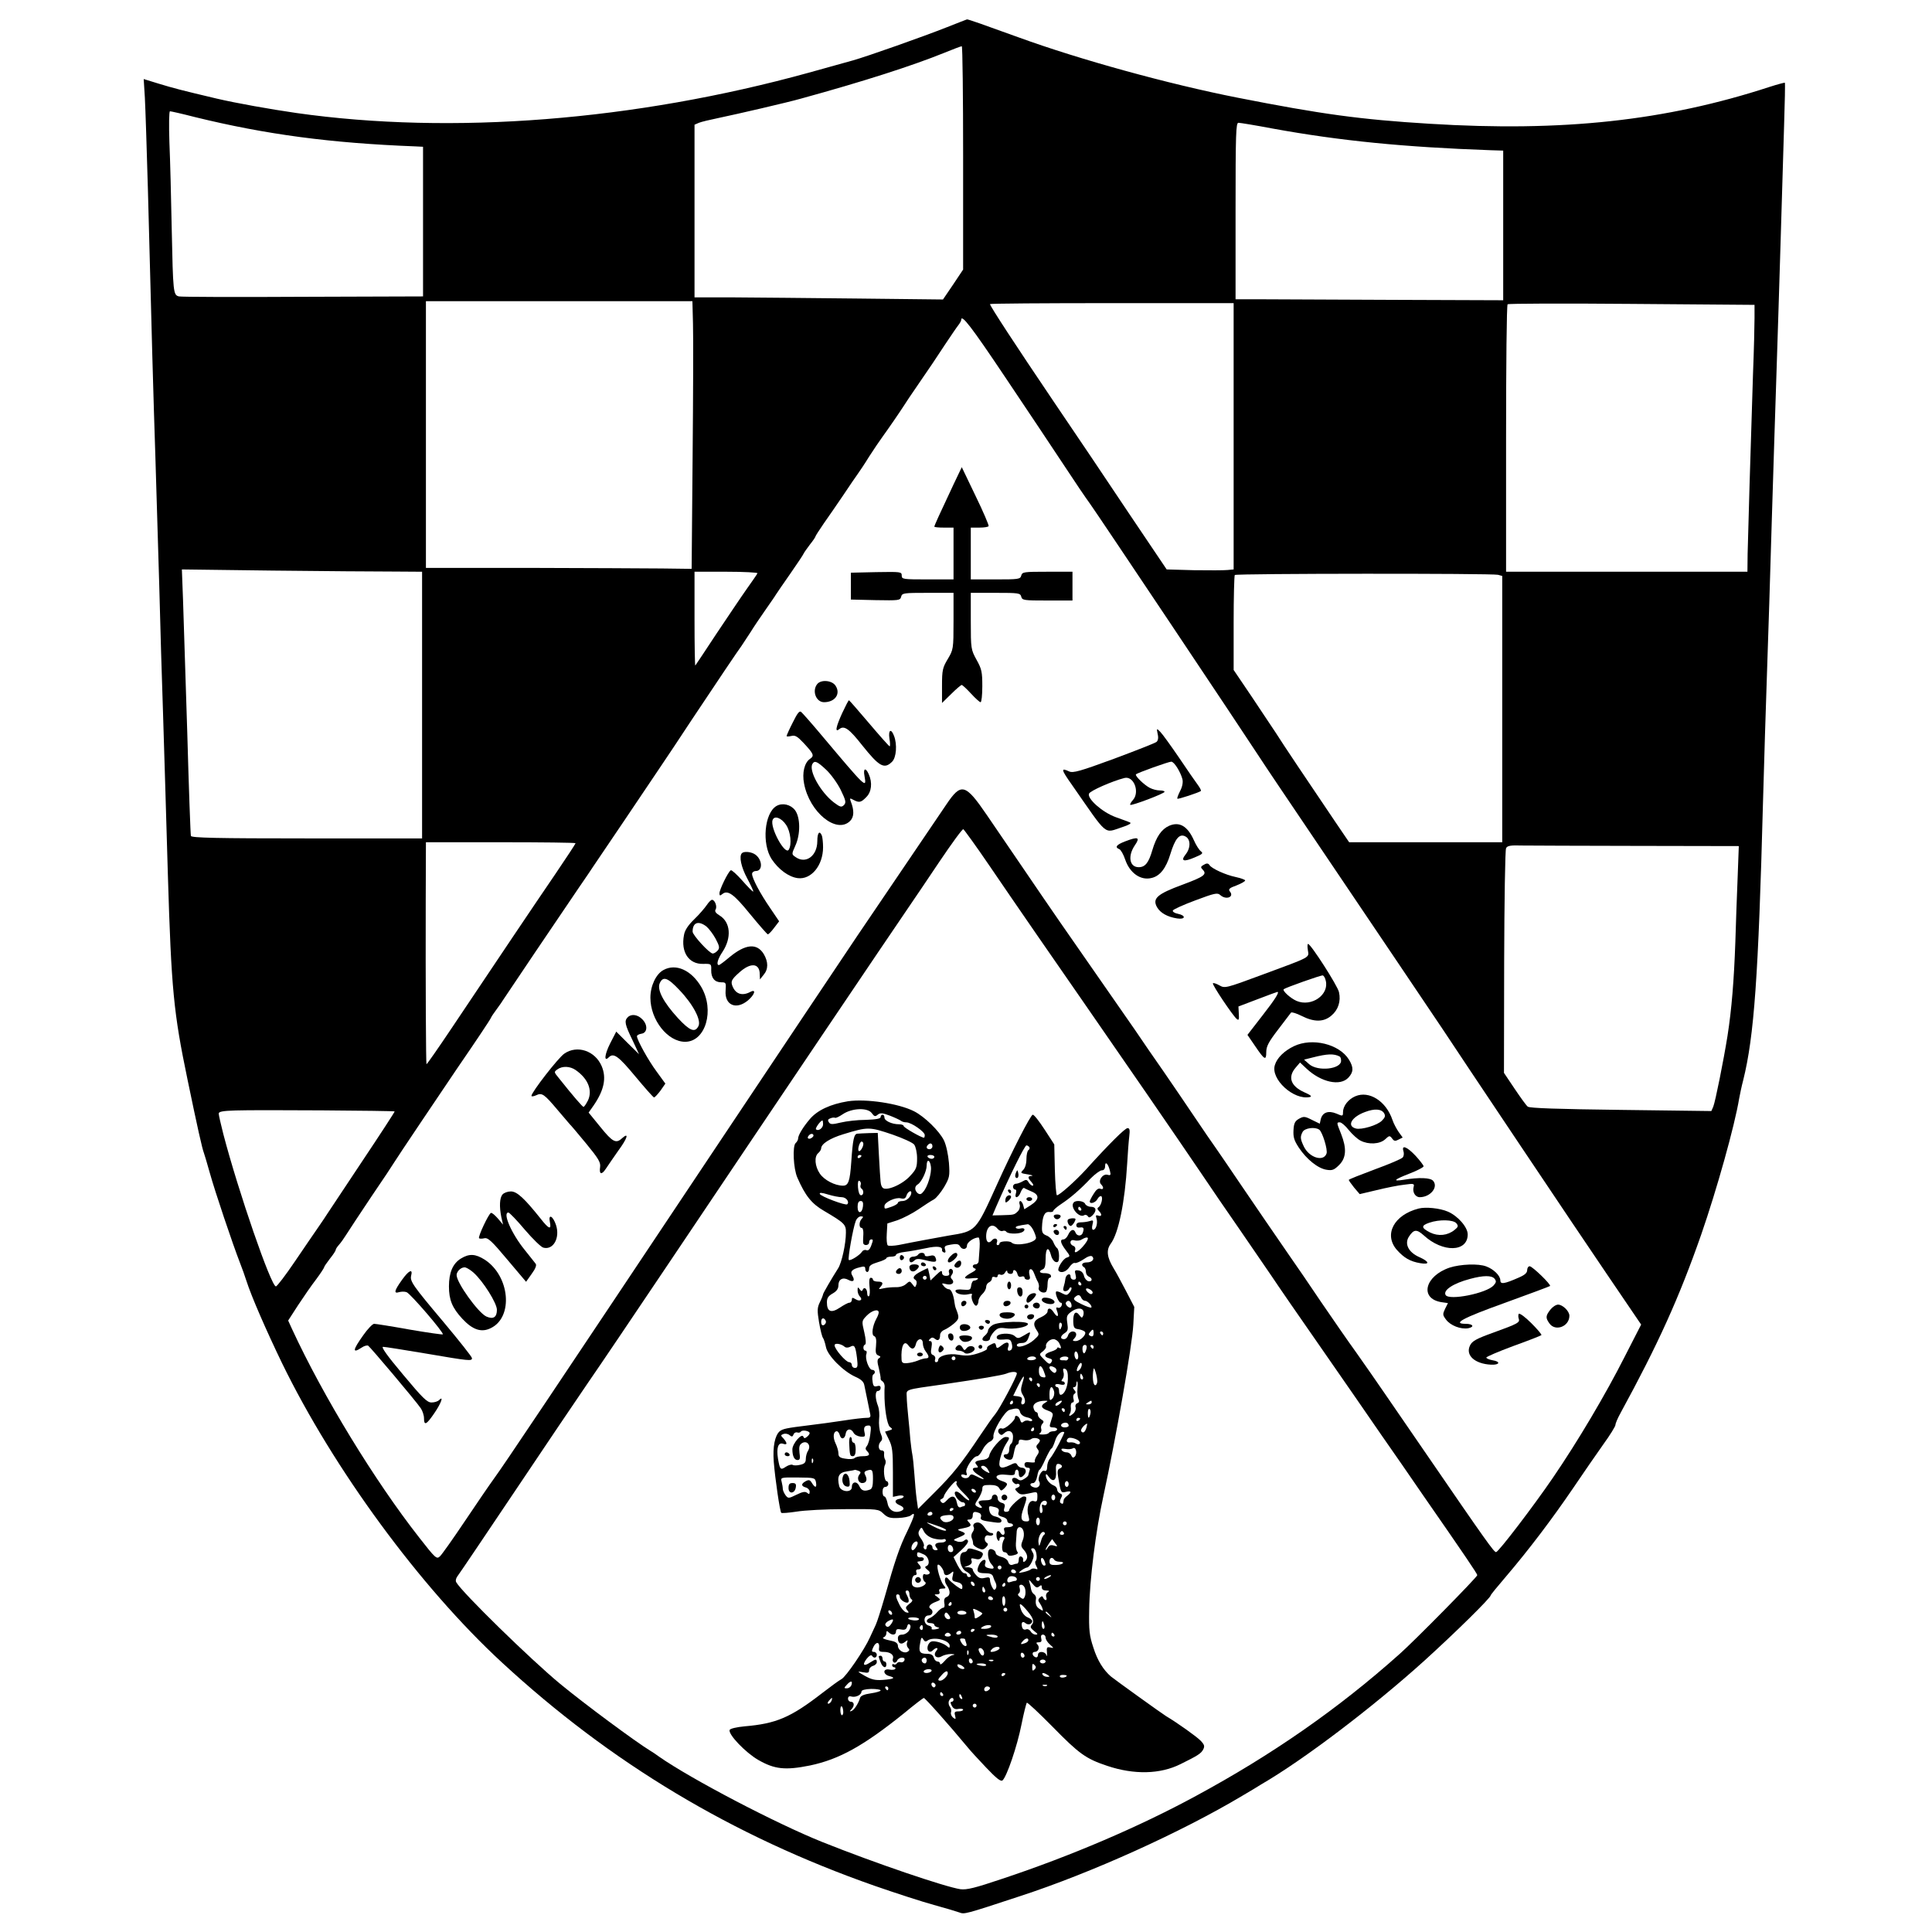 <?xml version="1.0" standalone="no"?>
<!DOCTYPE svg PUBLIC "-//W3C//DTD SVG 20010904//EN"
 "http://www.w3.org/TR/2001/REC-SVG-20010904/DTD/svg10.dtd">
<svg version="1.0" xmlns="http://www.w3.org/2000/svg"
 width="1007pt" height="1007pt" viewBox="0 0 1007 1007"
 preserveAspectRatio="xMidYMid meet">
<g transform="translate(0,1007) scale(0.1,-0.1)"
fill="#000000" stroke="none">
<path d="M4935 9928 c-118 -47 -418 -153 -490 -173 -27 -8 -131 -36 -230 -64
-906 -250 -1860 -325 -2670 -210 -138 20 -312 51 -415 75 -190 45 -224 54
-303 78 l-78 24 6 -96 c3 -54 10 -270 16 -482 19 -739 29 -1097 39 -1395 5
-165 14 -464 20 -665 5 -201 14 -504 20 -675 5 -170 17 -546 25 -835 18 -598
30 -719 102 -1065 52 -251 77 -363 86 -385 3 -8 17 -55 31 -105 26 -94 119
-370 156 -465 12 -30 27 -73 34 -95 27 -84 103 -258 186 -430 269 -552 719
-1166 1146 -1560 566 -523 1200 -904 1942 -1164 112 -39 251 -84 310 -100 59
-16 118 -34 132 -39 27 -10 26 -11 317 85 371 121 840 333 1158 523 39 23 83
49 98 59 221 128 583 403 852 646 163 148 345 327 345 340 0 3 35 46 78 96
122 143 242 302 349 459 54 80 126 184 160 232 35 48 63 94 63 101 0 8 12 36
27 63 196 359 305 600 420 929 81 234 174 565 198 710 4 22 13 65 21 95 57
229 79 540 103 1445 6 209 15 515 21 680 6 165 17 523 25 795 8 272 20 626 25
785 5 160 15 461 21 670 6 209 14 479 18 600 4 121 6 222 4 224 -1 1 -37 -8
-80 -22 -542 -177 -1079 -235 -1772 -192 -361 22 -564 50 -1001 136 -360 71
-821 198 -1140 314 -182 66 -264 95 -270 94 -3 -1 -50 -19 -105 -41z m85 -680
l0 -583 -52 -78 -53 -78 -450 5 c-247 3 -539 5 -647 6 l-198 0 0 450 0 450 23
10 c12 5 58 16 102 25 96 20 360 81 430 101 328 90 582 172 745 238 47 19 88
35 93 35 4 1 7 -261 7 -581z m-4005 212 c371 -91 708 -136 1150 -153 l40 -2 0
-390 0 -390 -625 -2 c-344 -2 -635 -1 -647 2 -30 7 -31 18 -38 355 -3 157 -8
358 -12 448 -3 90 -2 162 3 162 5 0 63 -13 129 -30z m5618 -60 c351 -64 685
-97 1137 -113 l65 -2 0 -390 0 -390 -555 2 c-305 1 -619 3 -697 3 l-143 0 0
460 c0 405 2 460 15 460 9 0 88 -13 178 -30z m-3021 -1017 c2 -65 1 -379 -2
-698 l-5 -580 -155 2 c-85 1 -397 2 -692 3 l-538 0 0 695 0 695 694 0 695 0 3
-117z m2818 -587 l0 -694 -32 -3 c-18 -2 -97 -2 -175 -1 l-142 4 -196 291
c-107 161 -285 425 -395 587 -198 293 -330 495 -330 505 0 3 286 5 635 5 l635
0 0 -694z m2715 617 c0 -37 -3 -169 -8 -293 -13 -401 -26 -843 -28 -937 l-1
-93 -629 0 -629 0 0 693 c0 382 3 697 8 701 4 4 295 5 647 2 l640 -5 0 -68z
m-3905 -310 c113 -168 250 -374 305 -457 55 -84 116 -174 136 -201 35 -48 799
-1191 886 -1325 23 -36 141 -211 262 -390 286 -424 672 -996 691 -1025 78
-119 714 -1069 854 -1274 l180 -265 -84 -164 c-101 -200 -247 -446 -377 -636
-99 -145 -282 -385 -295 -386 -11 0 -46 48 -373 525 -68 99 -159 231 -202 294
-43 63 -112 162 -153 220 -42 58 -125 178 -185 266 -59 88 -133 196 -164 240
-108 157 -146 212 -250 365 -57 85 -118 173 -133 195 -16 22 -66 95 -111 162
-45 67 -118 174 -162 238 -44 63 -112 161 -150 218 -39 56 -122 176 -185 266
-151 216 -265 381 -394 571 -58 85 -144 211 -191 280 -114 167 -135 172 -213
56 -72 -106 -308 -454 -465 -686 -76 -113 -410 -612 -742 -1110 -859 -1288
-1099 -1647 -1149 -1715 -24 -33 -93 -134 -154 -225 -61 -91 -119 -173 -129
-182 -17 -16 -23 -11 -108 98 -232 296 -500 735 -662 1085 l-21 46 51 79 c29
44 71 105 95 136 23 31 42 60 42 64 0 3 14 23 30 44 17 21 30 41 30 46 0 4 8
16 17 26 10 11 26 34 38 53 11 18 70 107 130 197 61 89 115 171 120 180 15 25
235 352 327 488 101 147 173 255 177 265 2 6 16 26 30 45 14 19 31 43 36 52 6
9 81 121 168 250 87 128 187 276 222 328 36 52 71 104 78 115 23 33 279 413
344 510 34 50 110 164 169 254 133 200 240 359 260 386 7 11 28 43 46 70 17
28 52 79 77 115 25 36 51 73 56 82 6 9 39 58 75 109 36 52 67 98 69 104 2 5
17 26 32 46 16 20 29 39 29 42 0 3 20 34 44 69 25 35 70 101 102 148 31 47 65
96 75 110 10 14 37 54 59 90 23 36 55 83 71 105 27 37 89 127 114 166 5 9 37
56 70 104 77 112 80 117 142 211 29 43 59 88 68 99 8 10 15 23 15 27 0 34 52
-33 230 -299z m-3192 -1012 l152 -1 0 -695 0 -695 -600 0 c-472 0 -602 3 -605
13 -2 6 -11 251 -19 542 -9 292 -19 601 -22 688 l-6 159 473 -6 c261 -3 543
-5 627 -5z m1900 -9 c-1 -4 -27 -41 -56 -82 -29 -41 -100 -147 -159 -235 -58
-88 -107 -162 -109 -164 -2 -2 -4 107 -4 242 l0 247 166 0 c91 0 164 -4 162
-8z m3860 -8 l22 -6 0 -694 0 -694 -399 0 -399 0 -70 103 c-146 216 -279 414
-312 467 -20 30 -77 116 -128 192 l-92 136 0 244 c0 135 3 248 6 251 9 8 1341
9 1372 1z m-2651 -1516 c114 -168 382 -556 488 -708 191 -275 494 -715 619
-900 46 -69 134 -197 195 -285 60 -88 136 -198 168 -245 31 -47 149 -218 262
-380 113 -162 252 -364 310 -448 59 -84 157 -226 218 -315 216 -311 283 -410
283 -417 0 -10 -331 -346 -405 -411 -320 -286 -666 -526 -1060 -739 -296 -161
-654 -314 -1009 -432 -145 -49 -187 -59 -220 -55 -80 12 -445 136 -720 246
-242 97 -685 329 -851 445 -16 12 -37 26 -46 31 -77 47 -343 244 -469 348
-155 128 -512 477 -542 530 -5 9 -1 23 11 38 10 13 142 209 293 434 151 226
323 480 381 565 59 85 247 364 419 620 561 836 1149 1708 1260 1870 21 30 90
133 154 228 64 95 120 172 125 170 4 -2 66 -87 136 -190z m-2157 117 c0 -3
-48 -76 -107 -163 -106 -155 -298 -441 -541 -804 -69 -103 -127 -186 -129
-185 -3 3 -5 415 -4 860 l1 297 390 0 c215 0 390 -2 390 -5z m5534 -14 l529
-1 -6 -162 c-4 -90 -9 -242 -12 -338 -7 -197 -19 -350 -41 -490 -21 -131 -63
-340 -74 -368 l-10 -23 -472 6 c-326 4 -476 9 -485 17 -8 6 -38 48 -69 94
l-55 82 1 578 c1 317 5 585 10 593 6 13 24 16 82 14 40 0 311 -2 602 -2z
m-6477 -1384 c1 -2 -75 -119 -170 -261 -94 -142 -176 -265 -182 -274 -5 -9
-26 -39 -45 -67 -19 -27 -74 -108 -123 -180 -48 -71 -93 -130 -99 -130 -25 0
-195 492 -274 794 -13 51 -24 99 -24 107 0 10 22 14 88 16 106 4 824 -1 829
-5z"/>
<path d="M4970 7545 c-72 -153 -100 -214 -100 -220 0 -3 23 -5 50 -5 l50 0 0
-135 0 -135 -135 0 c-129 0 -135 1 -135 20 0 20 -5 20 -132 18 l-133 -3 0 -70
0 -70 128 -3 c122 -2 129 -2 134 18 5 19 13 20 139 20 l134 0 0 -147 c0 -146
-1 -149 -30 -198 -27 -45 -30 -58 -30 -140 l0 -89 48 47 c26 26 51 47 55 47 3
0 25 -20 48 -45 23 -25 45 -45 50 -45 5 0 9 38 9 83 0 74 -3 90 -30 138 -29
53 -30 57 -30 202 l0 147 129 0 c120 0 129 -1 134 -20 5 -19 14 -20 136 -20
l131 0 0 75 0 75 -131 0 c-122 0 -131 -1 -136 -20 -5 -19 -14 -20 -134 -20
l-129 0 0 135 0 135 44 0 c25 0 47 3 49 8 2 4 -28 75 -68 157 l-72 150 -43
-90z"/>
<path d="M4260 6505 c-29 -35 -7 -95 35 -95 58 0 88 44 60 86 -18 28 -75 33
-95 9z"/>
<path d="M4390 6354 c-34 -75 -39 -104 -15 -84 25 20 51 2 120 -86 88 -110
114 -125 155 -84 22 22 27 90 10 134 -15 41 -31 32 -24 -14 4 -22 4 -40 1 -40
-3 0 -51 54 -107 120 -56 66 -103 120 -105 120 -3 0 -18 -30 -35 -66z"/>
<path d="M4132 6304 c-18 -35 -32 -67 -32 -70 0 -4 11 -3 25 0 19 5 31 -2 62
-35 55 -59 59 -68 34 -85 -28 -20 -41 -72 -30 -128 28 -150 170 -265 240 -195
21 21 22 55 3 103 -6 16 -4 17 14 7 30 -16 40 -14 67 14 28 27 33 76 13 120
-16 36 -30 31 -22 -10 12 -67 9 -64 -224 213 -51 61 -99 115 -106 121 -9 8
-20 -6 -44 -55z m173 -245 c25 -23 59 -70 77 -106 27 -56 29 -66 17 -79 -13
-13 -20 -11 -52 13 -70 53 -134 168 -112 202 11 18 24 13 70 -30z"/>
<path d="M6034 6244 c5 -20 2 -34 -6 -41 -7 -6 -107 -45 -222 -88 -177 -65
-213 -75 -233 -66 -45 21 -43 11 15 -71 191 -274 163 -251 262 -219 34 11 49
20 40 24 -8 4 -42 16 -75 28 -69 25 -149 96 -139 122 5 15 122 66 185 82 49
12 81 -74 44 -115 -10 -11 -16 -22 -14 -25 7 -6 179 59 179 68 0 4 -11 7 -25
7 -15 0 -38 6 -53 14 -30 16 -78 63 -71 70 8 8 170 66 184 66 15 0 48 -53 58
-91 4 -16 0 -39 -12 -62 -10 -20 -17 -38 -14 -40 3 -4 112 32 122 40 3 2 -4
16 -15 31 -11 15 -56 79 -98 142 -43 63 -87 124 -98 135 -20 20 -20 20 -14
-11z"/>
<path d="M4047 5869 c-63 -37 -77 -197 -25 -277 36 -54 89 -93 136 -99 70 -9
132 66 132 161 0 24 -3 51 -6 60 -12 30 -24 16 -24 -28 0 -78 -61 -122 -115
-82 -19 13 -19 15 0 57 28 60 27 148 -1 186 -23 30 -66 40 -97 22z m50 -98
c24 -35 31 -103 14 -130 -19 -30 -99 116 -84 155 9 25 46 11 70 -25z"/>
<path d="M6094 5766 c-40 -18 -67 -57 -88 -128 -19 -65 -37 -88 -71 -88 -48 0
-58 58 -20 114 29 42 18 47 -52 20 -44 -17 -54 -30 -29 -40 8 -3 22 -28 31
-55 24 -70 81 -110 138 -95 43 10 75 51 97 124 25 82 48 109 79 92 27 -14 28
-59 1 -93 -28 -35 -11 -41 47 -16 41 17 46 22 32 32 -9 7 -25 32 -36 57 -33
74 -75 99 -129 76z"/>
<path d="M3867 5623 c-16 -16 -4 -73 28 -132 19 -36 33 -66 31 -68 -2 -2 -27
23 -56 56 -29 33 -57 58 -61 55 -14 -8 -59 -101 -59 -120 0 -13 3 -14 15 -4
28 23 60 0 145 -105 47 -57 88 -104 92 -105 4 0 19 15 33 34 l26 34 -46 68
c-53 77 -95 156 -95 179 0 8 9 15 19 15 41 0 34 67 -9 90 -21 11 -53 13 -63 3z"/>
<path d="M6270 5560 c-12 -7 -12 -12 -2 -22 25 -25 9 -37 -104 -79 -133 -49
-159 -72 -133 -118 17 -29 53 -50 104 -58 44 -7 48 15 5 24 -17 3 -29 11 -27
17 2 6 55 30 117 53 101 38 116 41 130 28 31 -28 75 -10 50 19 -9 11 -2 18 35
31 25 10 45 21 45 26 0 4 -23 12 -50 18 -53 11 -124 44 -135 61 -8 12 -16 12
-35 0z"/>
<path d="M3684 5353 c-10 -15 -39 -49 -65 -74 -33 -32 -50 -58 -54 -83 -17
-89 25 -152 100 -150 42 1 43 0 42 -32 -1 -41 18 -64 52 -64 25 0 26 -2 23
-43 -6 -76 55 -103 117 -51 35 30 44 61 12 44 -45 -24 -81 -10 -96 38 -5 19 1
30 37 62 60 55 108 51 108 -9 l1 -26 19 24 c25 29 25 67 1 108 -36 59 -96 53
-180 -17 -26 -22 -50 -40 -54 -40 -15 0 -6 32 19 69 48 73 42 154 -15 189 -21
13 -27 22 -21 32 9 15 -4 50 -19 50 -5 0 -17 -12 -27 -27z m-2 -112 c13 -11
35 -40 48 -64 20 -38 22 -48 11 -61 -8 -9 -19 -16 -26 -16 -17 0 -105 96 -105
114 0 48 30 59 72 27z"/>
<path d="M6817 5117 c6 -40 20 -32 -242 -129 -186 -69 -191 -70 -219 -54 -16
9 -31 14 -34 11 -6 -6 103 -168 124 -186 11 -9 13 -4 11 27 l-2 38 100 38 c55
21 101 38 103 38 12 0 -10 -36 -77 -122 l-79 -102 39 -57 c50 -74 59 -79 59
-33 0 30 12 53 62 118 34 45 64 84 67 88 4 4 29 -4 55 -17 65 -33 115 -33 155
1 36 30 51 75 40 123 -7 33 -147 251 -161 251 -4 0 -4 -15 -1 -33z m93 -158
c19 -74 -74 -139 -152 -106 -32 14 -75 53 -67 61 9 8 195 74 204 72 5 -2 12
-13 15 -27z"/>
<path d="M3458 5014 c-39 -21 -68 -83 -68 -144 0 -116 90 -230 181 -230 107 0
155 165 84 286 -51 87 -132 124 -197 88z m83 -104 c72 -75 116 -159 99 -189
-18 -35 -45 -24 -107 43 -75 82 -110 148 -94 182 17 37 41 29 102 -36z"/>
<path d="M3272 4768 c-19 -19 -15 -38 24 -118 l35 -75 -60 59 -59 59 -32 -62
c-29 -58 -33 -98 -7 -72 25 25 50 7 138 -99 50 -60 94 -110 98 -110 4 0 19 16
34 36 l25 36 -45 62 c-44 59 -103 166 -103 185 0 5 10 11 23 13 31 4 35 44 6
74 -24 26 -58 31 -77 12z"/>
<path d="M6744 4617 c-50 -24 -88 -61 -99 -98 -24 -73 98 -185 182 -167 13 3
5 10 -29 25 -71 32 -87 79 -45 128 l23 27 34 -32 c76 -71 175 -93 218 -47 27
29 28 53 3 94 -50 81 -191 116 -287 70z m239 -54 c4 -2 7 -12 7 -22 0 -44
-121 -57 -166 -18 l-27 24 44 11 c78 20 112 21 142 5z"/>
<path d="M2941 4578 c-31 -21 -171 -201 -171 -220 0 -4 11 -3 24 3 31 15 42 7
112 -76 32 -38 61 -72 64 -75 4 -3 41 -47 84 -99 65 -79 77 -99 74 -123 -6
-39 7 -44 29 -11 10 15 40 59 66 96 48 65 57 98 19 64 -31 -29 -49 -20 -112
58 l-62 76 26 37 c55 80 68 144 42 205 -34 80 -128 112 -195 65z m59 -85 c65
-45 89 -105 65 -158 -10 -19 -20 -35 -24 -34 -5 0 -53 55 -130 152 -24 29 -24
30 -6 43 26 19 66 17 95 -3z"/>
<path d="M7064 4356 c-37 -16 -64 -51 -64 -83 0 -21 -1 -22 -35 -7 -42 17 -72
6 -81 -30 l-5 -23 -41 20 c-37 19 -43 19 -67 6 -21 -12 -27 -23 -29 -59 -2
-37 3 -54 28 -92 40 -60 99 -108 144 -115 30 -5 40 -1 66 25 37 37 40 86 10
162 -24 60 -24 60 -6 60 8 0 29 -18 46 -40 18 -22 45 -47 61 -55 42 -22 101
-19 129 7 21 20 24 20 36 4 10 -14 16 -15 33 -6 l22 11 -21 29 c-11 16 -26 44
-32 62 -33 99 -122 155 -194 124z m150 -88 c8 -14 6 -22 -11 -39 -23 -24 -107
-49 -136 -41 -49 13 -23 60 48 86 50 19 85 16 99 -6z m-338 -86 c16 -10 46
-106 38 -125 -16 -44 -90 -21 -118 37 -19 40 -20 51 -6 77 11 19 63 27 86 11z"/>
<path d="M7315 4070 c4 -12 2 -27 -4 -33 -5 -7 -71 -35 -145 -62 -75 -28 -136
-52 -136 -55 0 -3 13 -21 28 -40 l29 -34 89 21 c49 12 113 25 143 28 50 7 54
6 49 -12 -7 -27 9 -53 32 -53 55 0 98 52 70 85 -14 17 -74 19 -152 6 -63 -10
-54 0 31 33 39 15 71 32 71 37 0 5 -19 30 -41 54 -45 48 -75 60 -64 25z"/>
<path d="M2619 3844 c-15 -18 -17 -63 -6 -118 l9 -39 -27 32 c-15 17 -31 31
-36 29 -12 -4 -69 -125 -62 -132 3 -3 16 -3 28 0 18 4 38 -14 119 -111 l98
-116 29 41 c20 27 27 46 21 53 -5 7 -31 39 -57 72 -69 85 -117 195 -85 195 5
0 44 -40 85 -89 42 -49 85 -91 97 -94 52 -14 88 51 66 118 -16 48 -41 60 -32
16 9 -43 -5 -38 -48 17 -84 105 -123 142 -155 142 -17 0 -36 -7 -44 -16z"/>
<path d="M7395 3771 c-130 -33 -184 -136 -114 -216 37 -41 68 -60 122 -69 51
-9 48 8 -6 32 -56 25 -78 69 -53 107 25 38 40 39 77 6 99 -91 229 -88 229 5 0
38 -52 97 -104 119 -42 18 -115 25 -151 16z m196 -77 c11 -14 10 -19 -10 -35
-36 -29 -84 -34 -127 -13 -47 24 -48 36 -4 51 52 18 125 16 141 -3z"/>
<path d="M2402 3510 c-42 -26 -62 -73 -62 -145 0 -70 17 -112 70 -169 54 -58
100 -73 149 -48 118 58 98 271 -32 356 -49 31 -81 33 -125 6z m67 -74 c49 -44
121 -158 121 -193 0 -39 -19 -51 -55 -35 -43 20 -155 176 -155 216 0 22 29 46
48 39 9 -3 28 -15 41 -27z"/>
<path d="M7556 3463 c-130 -44 -158 -161 -44 -180 l35 -5 -15 -30 c-13 -28
-13 -32 5 -56 23 -31 77 -52 116 -45 34 7 25 23 -14 23 -71 0 -16 30 204 109
127 46 234 86 236 88 8 6 -92 103 -106 103 -7 0 -13 -9 -13 -20 0 -15 -13 -26
-46 -40 -75 -33 -94 -35 -94 -13 0 24 -35 58 -73 72 -41 16 -134 12 -191 -6z
m234 -58 c10 -13 9 -19 -5 -35 -37 -41 -232 -80 -250 -50 -15 25 40 61 127 84
70 19 113 19 128 1z"/>
<path d="M2096 3400 c-41 -57 -45 -74 -16 -65 11 3 28 4 39 0 19 -6 197 -213
189 -220 -2 -2 -80 9 -173 25 -94 17 -177 30 -185 30 -8 0 -34 -27 -57 -60
-55 -77 -58 -97 -8 -64 13 9 28 13 34 10 11 -7 250 -290 274 -326 9 -13 17
-37 17 -52 0 -40 12 -35 53 25 36 52 52 96 25 69 -7 -7 -24 -12 -39 -12 -23 0
-47 24 -148 145 -84 100 -116 145 -104 145 10 0 110 -16 223 -35 228 -39 240
-40 240 -24 0 7 -67 91 -148 188 -160 190 -176 213 -169 242 10 38 -12 28 -47
-21z"/>
<path d="M8081 3244 c-25 -32 -26 -43 -5 -72 31 -44 104 -16 104 40 0 24 -35
58 -59 58 -11 0 -29 -12 -40 -26z"/>
<path d="M7916 3222 c-3 -6 -3 -17 0 -25 7 -20 -3 -26 -130 -72 -92 -33 -113
-45 -124 -68 -25 -51 25 -96 110 -100 45 -2 51 16 8 23 -17 3 -32 9 -33 14 -1
4 62 31 140 60 78 28 144 54 147 57 3 3 -21 31 -53 63 -32 32 -61 53 -65 48z"/>
<path d="M4420 4330 c-92 -15 -160 -47 -199 -93 -35 -41 -61 -84 -61 -101 0
-7 -6 -18 -13 -24 -17 -15 -12 -133 9 -180 41 -94 74 -136 140 -174 105 -62
114 -70 113 -113 0 -59 -22 -156 -40 -185 -34 -53 -79 -131 -79 -136 0 -3 -7
-22 -16 -40 -15 -30 -15 -45 -5 -106 7 -40 16 -77 21 -82 4 -6 11 -27 15 -47
8 -44 89 -126 153 -155 30 -13 44 -26 47 -44 15 -71 24 -118 29 -142 6 -25 3
-28 -18 -28 -14 0 -67 -6 -118 -14 -51 -8 -133 -19 -183 -25 -115 -14 -134
-18 -151 -31 -25 -22 -37 -80 -31 -159 7 -89 32 -259 39 -266 3 -3 39 0 79 6
41 7 153 13 251 13 174 1 177 1 203 -24 21 -20 35 -24 77 -22 28 1 57 7 65 13
26 22 22 2 -17 -80 -42 -85 -66 -157 -120 -349 -18 -62 -38 -125 -45 -140 -7
-15 -21 -45 -31 -67 -28 -63 -125 -205 -148 -217 -12 -6 -57 -39 -101 -73
-164 -127 -239 -159 -404 -173 -42 -4 -76 -12 -78 -19 -8 -23 83 -118 149
-156 85 -49 141 -55 270 -29 152 32 279 102 491 273 53 44 99 79 102 79 7 0
133 -142 230 -259 11 -14 53 -60 94 -103 54 -57 77 -75 86 -68 22 18 77 179
99 291 12 60 25 111 28 114 3 3 63 -53 134 -125 139 -142 174 -167 285 -204
140 -47 276 -44 382 9 89 44 107 55 118 76 9 17 7 25 -13 46 -20 21 -124 95
-180 128 -20 12 -266 189 -288 207 -39 34 -70 83 -91 150 -21 63 -24 90 -22
198 2 154 34 410 74 592 65 300 150 783 156 894 l5 92 -43 83 c-24 46 -53 100
-65 119 -34 56 -39 94 -15 127 41 55 74 216 86 418 3 55 8 119 11 143 4 32 2
42 -9 42 -13 0 -94 -80 -217 -216 -56 -61 -138 -134 -151 -134 -4 0 -9 60 -11
133 l-3 132 -50 77 c-28 43 -55 78 -62 78 -11 0 -110 -194 -187 -365 -111
-245 -108 -242 -251 -265 -55 -10 -183 -33 -260 -49 -27 -5 -54 -6 -58 -2 -5
5 -7 32 -5 61 l3 53 53 17 c28 10 77 35 108 56 31 21 67 45 81 52 13 7 37 37
54 65 28 49 30 56 25 126 -4 44 -14 92 -26 117 -24 49 -101 124 -156 152 -81
41 -251 66 -344 52z m124 -62 c13 -18 18 -19 31 -8 12 10 24 10 63 -5 26 -10
51 -22 57 -26 5 -5 18 -9 29 -9 26 0 96 -49 96 -66 0 -8 -2 -14 -4 -14 -14 0
-106 53 -106 61 0 5 -11 9 -24 9 -37 0 -76 18 -76 35 0 8 -4 15 -10 15 -5 0
-10 -6 -10 -12 0 -9 -23 -13 -78 -15 -42 0 -101 -7 -130 -14 -45 -11 -55 -10
-62 2 -7 10 -4 16 8 20 9 4 20 5 24 3 4 -3 22 6 40 18 48 33 131 36 152 6z
m-254 -58 c0 -20 -25 -38 -37 -26 -5 5 24 46 34 46 1 0 3 -9 3 -20z m363 -54
c54 -19 105 -42 112 -52 8 -11 15 -42 15 -71 0 -47 -4 -58 -36 -92 -42 -47
-130 -83 -145 -60 -10 16 -9 12 -18 169 l-6 115 -45 -1 c-25 -1 -52 -2 -61 -3
-18 -1 -24 -30 -32 -147 -7 -101 -15 -124 -43 -124 -42 0 -98 29 -121 63 -26
38 -30 89 -8 107 8 7 15 18 15 24 0 24 46 53 115 74 131 40 136 39 258 -2z
m-413 -5 c0 -5 -7 -11 -15 -15 -15 -5 -20 5 -8 17 9 10 23 9 23 -2z m260 -43
c0 -17 -18 -44 -24 -37 -8 7 5 49 15 49 5 0 9 -6 9 -12z m360 -13 c0 -8 -7
-15 -15 -15 -16 0 -20 12 -8 23 11 12 23 8 23 -8z m505 -4 c3 -5 1 -12 -5 -16
-5 -3 -10 -24 -10 -46 0 -25 -7 -47 -17 -57 -16 -16 -14 -17 23 -23 21 -3 31
-7 22 -8 -22 -1 -23 -9 -1 -33 9 -10 11 -18 5 -18 -6 0 -15 8 -21 18 -8 14
-13 15 -30 5 -12 -7 -28 -13 -36 -13 -8 0 -15 -7 -15 -15 0 -8 5 -15 11 -15 6
0 8 -9 4 -20 -9 -30 14 -25 25 6 6 14 13 24 18 22 4 -3 22 -11 40 -19 41 -17
39 -42 -6 -71 l-33 -21 -6 22 c-3 11 -10 21 -15 21 -5 0 -7 -9 -3 -19 3 -11
-1 -26 -10 -35 -19 -18 -18 -18 -84 -20 l-48 -1 19 45 c72 165 149 320 158
320 5 0 11 -4 15 -9z m-875 -45 c0 -3 -4 -8 -10 -11 -5 -3 -10 -1 -10 4 0 6 5
11 10 11 6 0 10 -2 10 -4z m380 -6 c0 -5 -6 -10 -14 -10 -8 0 -18 5 -21 10 -3
6 3 10 14 10 12 0 21 -4 21 -10z m-18 -50 c5 -34 -17 -107 -40 -132 -11 -14
-18 -15 -29 -7 -17 15 -17 36 1 46 19 12 46 68 46 98 0 35 17 32 22 -5z m933
-22 c6 -23 4 -26 -13 -21 -25 6 -51 -32 -33 -50 16 -16 13 -30 -4 -23 -10 4
-22 -5 -35 -27 -11 -17 -20 -35 -20 -39 0 -16 30 -7 40 12 6 11 15 18 20 15
10 -6 0 -48 -14 -57 -8 -5 -7 -11 2 -20 17 -17 15 -31 -4 -24 -12 4 -14 1 -9
-14 8 -24 -2 -60 -17 -60 -6 0 -8 11 -4 26 6 24 5 26 -16 19 -13 -4 -33 -6
-45 -6 -14 0 -23 -5 -23 -15 0 -10 7 -14 20 -12 19 3 22 -5 13 -29 -7 -18 -30
-16 -37 2 -8 22 -25 18 -38 -10 -6 -14 -17 -25 -25 -25 -20 0 -16 -19 12 -56
24 -31 24 -33 5 -39 -20 -6 -52 -59 -42 -69 13 -14 41 -4 56 20 10 14 22 24
29 21 6 -2 27 7 46 20 21 15 38 20 44 14 14 -14 -1 -31 -29 -31 -24 0 -32 -14
-14 -25 6 -3 10 -14 10 -25 0 -10 7 -20 15 -24 21 -8 19 -28 -2 -24 -9 2 -20
14 -23 28 -4 16 -14 26 -28 28 -20 3 -22 0 -16 -22 5 -20 2 -26 -10 -26 -9 0
-16 7 -16 16 0 22 -25 11 -27 -12 -1 -10 -5 -29 -9 -41 -5 -17 -2 -23 9 -23 8
0 17 6 20 13 2 6 7 9 11 6 3 -3 0 -14 -8 -24 -13 -17 -17 -18 -40 -6 -14 8
-28 12 -31 9 -8 -8 13 -58 24 -58 6 0 8 -7 4 -16 -3 -8 -12 -13 -19 -10 -10 4
-11 -1 -4 -19 11 -30 0 -33 -18 -5 -15 24 -32 26 -32 4 0 -8 -16 -22 -35 -30
-38 -16 -44 -36 -20 -70 13 -20 12 -23 -16 -48 -32 -29 -89 -46 -89 -27 0 6
11 11 25 11 18 0 28 7 35 26 14 36 14 36 -22 14 -29 -17 -34 -18 -49 -4 -22
20 -94 15 -94 -6 0 -11 9 -14 36 -12 31 3 37 0 42 -19 7 -25 1 -39 -15 -39 -5
0 -7 7 -4 16 11 28 -5 35 -32 13 -23 -18 -27 -19 -30 -5 -4 19 -7 19 -33 5
-11 -5 -17 -14 -14 -18 2 -5 -19 -16 -48 -25 -40 -13 -63 -14 -102 -7 -50 9
-105 -6 -105 -29 0 -6 -5 -10 -11 -10 -6 0 -8 7 -5 15 3 9 -1 18 -10 22 -12 4
-14 14 -9 39 4 24 2 34 -7 34 -9 0 -9 3 0 12 8 8 15 8 25 0 16 -14 27 -6 27
20 0 10 10 22 23 27 12 5 35 20 50 33 27 24 28 30 10 76 -4 9 -7 24 -8 33 -5
41 -17 69 -29 69 -7 0 -20 7 -27 17 -13 15 -11 16 13 10 29 -8 47 8 29 26 -7
7 -7 14 0 23 6 7 8 18 4 24 -9 15 -25 2 -18 -15 3 -10 -2 -15 -16 -15 -13 0
-21 6 -21 17 0 13 -6 11 -30 -12 l-30 -29 -6 32 c-4 18 -7 32 -9 32 -1 0 -16
-7 -33 -16 -38 -19 -49 -34 -32 -44 8 -5 10 -15 6 -26 -6 -16 -7 -16 -20 2
-14 18 -15 18 -34 1 -11 -10 -33 -17 -53 -16 -19 0 -47 -2 -64 -6 -25 -6 -28
-5 -17 6 18 20 15 29 -13 29 -14 0 -25 5 -25 10 0 6 -5 10 -11 10 -8 0 -10
-15 -7 -45 3 -25 2 -48 -3 -51 -5 -3 -9 4 -9 15 0 24 -16 36 -23 19 -4 -10 -8
-9 -16 2 -9 13 -11 12 -11 -6 0 -11 5 -25 12 -32 17 -17 0 -28 -22 -14 -17 10
-20 10 -20 -3 0 -8 -6 -15 -13 -15 -7 0 -29 -12 -50 -26 -45 -30 -67 -21 -67
28 0 22 7 33 30 46 21 12 30 25 30 43 0 31 23 44 52 28 25 -14 36 -4 21 21
-14 22 -3 35 40 45 21 6 27 4 27 -9 0 -9 5 -16 10 -16 6 0 10 9 10 19 0 14 12
22 45 32 25 7 45 17 45 21 0 4 11 8 25 8 14 0 25 4 25 9 0 6 21 13 48 16 26 3
75 12 108 19 59 13 88 9 84 -10 -1 -5 4 -10 10 -12 8 -3 10 3 6 15 -6 17 -1
21 31 26 27 5 40 3 46 -8 11 -21 37 -19 37 3 0 17 36 42 60 42 5 0 8 -24 6
-52 -2 -29 -4 -61 -5 -70 0 -10 -8 -18 -16 -18 -18 0 -20 -17 -3 -22 8 -3 3
-10 -12 -18 -50 -27 -53 -38 -7 -33 24 3 38 2 34 -3 -5 -5 -14 -9 -20 -9 -7 0
-13 -11 -15 -25 -3 -23 -6 -25 -42 -22 -24 3 -40 0 -40 -6 0 -15 37 -25 67
-18 15 4 22 3 19 -3 -9 -14 12 -63 24 -56 5 3 10 14 10 24 0 10 9 26 20 36 11
10 20 27 20 37 0 10 7 21 15 24 8 4 15 12 15 20 0 8 6 11 15 8 8 -4 15 -1 15
6 0 7 7 10 15 6 8 -3 19 2 24 12 6 10 11 12 11 5 0 -15 30 -18 30 -3 0 18 18
10 23 -10 3 -13 10 -18 21 -14 9 3 16 1 16 -5 0 -6 7 -11 16 -11 12 0 15 6 10
24 -9 35 12 43 24 9 6 -15 14 -36 20 -45 5 -10 7 -24 4 -31 -5 -15 22 -31 37
-21 5 3 9 21 9 40 0 19 5 34 11 34 6 0 9 6 6 13 -2 6 -16 11 -30 11 -29 -1
-36 10 -12 20 11 4 15 20 15 56 0 57 15 66 28 18 4 -18 16 -34 25 -36 13 -3
17 4 17 32 0 19 -5 38 -11 41 -5 4 -14 18 -19 31 -5 13 -21 29 -35 34 -20 8
-25 16 -24 42 2 58 13 83 37 81 12 -2 22 1 22 6 0 4 19 21 42 36 48 32 96 73
153 133 23 23 49 42 58 42 11 0 17 8 17 22 0 28 16 13 25 -24z m-1299 -74 c-3
-7 -1 -16 4 -19 14 -9 12 -35 -2 -35 -8 0 -14 16 -16 41 -2 27 1 38 8 34 6 -4
9 -13 6 -21z m-99 -64 c23 0 42 -24 29 -37 -8 -8 -139 41 -143 54 -3 8 11 7
43 -3 26 -8 58 -14 71 -14z m363 24 c0 -20 -24 -44 -45 -44 -14 0 -25 -4 -25
-9 0 -5 -14 -14 -31 -20 -40 -14 -39 -14 -39 3 0 20 58 47 85 40 18 -4 25 -1
30 15 6 19 25 30 25 15z m-252 -71 c-4 -39 -28 -42 -28 -4 0 21 5 31 16 31 11
0 14 -8 12 -27z m-6 -65 c-15 -15 -16 -48 -1 -48 6 0 10 -15 9 -32 -1 -18 -2
-39 -1 -45 1 -18 31 -16 31 2 0 8 5 15 10 15 12 0 12 -2 0 -35 -7 -18 -15 -25
-25 -21 -8 3 -18 -1 -22 -8 -11 -18 -62 -50 -69 -43 -6 6 22 166 36 202 5 14
17 25 27 25 13 0 14 -3 5 -12z m893 -58 c8 -16 15 -35 15 -42 0 -26 -105 -46
-127 -25 -10 11 -63 8 -63 -3 0 -5 -4 -10 -10 -10 -5 0 -7 6 -4 14 8 20 -12
28 -26 11 -16 -19 -30 -10 -30 20 0 53 32 74 60 40 7 -9 19 -14 26 -11 7 3 16
1 19 -4 7 -11 55 -13 79 -4 23 9 20 27 -4 21 -11 -3 -22 -1 -25 3 -5 8 12 12
62 19 7 0 19 -12 28 -29z m270 -74 c-29 -38 -61 -57 -51 -31 3 9 -1 18 -9 21
-24 9 -19 37 5 29 11 -3 28 -2 37 4 36 21 44 11 18 -23z m-825 -176 c0 -5 -4
-10 -10 -10 -5 0 -10 5 -10 10 0 6 5 10 10 10 6 0 10 -4 10 -10z m805 -30 c3
-5 1 -10 -4 -10 -6 0 -11 5 -11 10 0 6 2 10 4 10 3 0 8 -4 11 -10z m59 -51
c-4 -6 -11 -6 -20 2 -21 17 -17 31 6 19 11 -6 18 -15 14 -21z m-58 -24 c4 -8
12 -15 19 -15 14 0 40 -28 33 -35 -2 -3 -26 5 -52 18 -37 18 -44 25 -34 35 16
16 27 15 34 -3z m-53 -29 c3 -8 3 -17 0 -20 -9 -9 -34 15 -27 25 8 13 21 11
27 -5z m62 -36 c4 -6 4 -18 1 -27 -6 -14 -8 -14 -20 2 -19 26 -33 12 -32 -32
1 -33 5 -38 26 -41 14 -2 29 -8 34 -13 13 -12 -22 -49 -48 -49 -15 0 -17 3 -8
12 18 18 14 38 -7 38 -10 0 -21 -9 -24 -20 -3 -11 -12 -20 -21 -20 -22 0 -20
17 4 32 16 10 18 19 13 52 -5 33 -3 41 18 57 27 21 55 24 64 9z m-1065 -11 c0
-6 -5 -20 -12 -32 -21 -39 -27 -85 -12 -91 10 -4 13 -18 10 -50 -4 -35 -1 -46
12 -51 13 -5 13 -8 4 -14 -10 -6 -11 -17 -1 -54 6 -26 10 -49 9 -53 -1 -4 3
-10 10 -14 6 -4 11 -15 11 -26 -1 -10 -1 -26 -1 -34 -1 -75 13 -165 28 -177
16 -12 15 -13 -4 -19 l-21 -6 20 -41 c18 -36 21 -61 21 -170 l0 -129 28 6 c15
3 28 1 28 -4 0 -5 -9 -10 -20 -12 -29 -4 -30 -21 -2 -33 26 -11 28 -23 7 -31
-33 -13 -63 5 -69 41 -4 19 -11 35 -16 35 -6 0 -10 11 -10 25 0 16 6 25 15 25
8 0 15 7 15 15 0 8 -4 15 -9 15 -12 0 -19 66 -8 85 4 8 5 21 0 28 -4 6 -6 20
-5 30 2 10 -3 17 -12 17 -19 0 -21 31 -5 47 9 9 9 19 -1 42 -7 17 -10 50 -8
73 3 24 0 54 -5 68 -16 40 -17 80 -1 80 8 0 14 7 14 16 0 10 -6 13 -19 9 -15
-4 -20 0 -23 25 -3 17 -1 33 4 36 13 8 9 24 -6 24 -17 0 -39 60 -30 83 3 10 1
17 -5 17 -13 0 -15 27 -2 32 6 2 4 28 -4 63 -14 59 -14 60 12 87 27 28 63 38
63 17z m-275 -49 c0 -7 -6 -15 -12 -17 -8 -3 -13 4 -13 17 0 13 5 20 13 18 6
-3 12 -11 12 -18z m1228 -25 c-7 -21 -13 -19 -13 6 0 11 4 18 10 14 5 -3 7
-12 3 -20z m167 -35 c0 -13 -5 -18 -15 -14 -12 5 -13 10 -4 20 15 19 19 18 19
-6z m50 0 c0 -5 -2 -10 -4 -10 -3 0 -8 5 -11 10 -3 6 -1 10 4 10 6 0 11 -4 11
-10z m-940 -52 c0 -13 7 -32 15 -42 19 -25 19 -36 1 -36 -8 0 -27 -5 -43 -12
-15 -6 -40 -12 -55 -13 -22 -2 -28 2 -29 19 -4 69 13 104 35 74 18 -25 33 -22
40 7 8 31 36 33 36 3z m710 3 c13 -25 13 -34 0 -26 -5 3 -10 2 -10 -2 0 -5
-15 -13 -32 -18 -36 -11 -40 -27 -9 -35 15 -4 18 -9 11 -20 -8 -13 -14 -11
-37 13 -28 28 -28 28 -8 43 11 9 19 20 17 26 -4 16 18 38 39 38 10 0 23 -9 29
-19z m-1116 -22 c5 -4 17 -4 27 1 23 13 28 4 36 -60 5 -42 3 -50 -11 -50 -9 0
-16 7 -16 15 0 8 -6 15 -14 15 -17 0 -76 68 -76 88 0 14 36 8 54 -9z m1259 -9
c-8 -30 -18 -32 -21 -4 -1 15 4 24 12 24 9 0 12 -7 9 -20z m37 10 c0 -5 -2
-10 -4 -10 -3 0 -8 5 -11 10 -3 6 -1 10 4 10 6 0 11 -4 11 -10z m-80 -51 c0
-11 -4 -17 -10 -14 -5 3 -10 15 -10 26 0 11 5 17 10 14 6 -3 10 -15 10 -26z
m-640 -9 c0 -5 -4 -10 -10 -10 -5 0 -10 5 -10 10 0 6 5 10 10 10 6 0 10 -4 10
-10z m420 0 c0 -5 -12 -10 -26 -10 -14 0 -23 4 -19 10 3 6 15 10 26 10 10 0
19 -4 19 -10z m168 -1 c-2 -6 -7 -10 -11 -10 -4 1 -14 1 -23 1 -8 0 -12 5 -9
10 8 13 48 13 43 -1z m62 -55 c-18 -21 -24 -10 -9 18 8 14 14 18 17 10 2 -7
-2 -19 -8 -28z m-190 -10 c13 -34 13 -36 -7 -32 -12 2 -18 13 -18 31 -1 34 12
35 25 1z m59 17 c7 -5 10 -14 6 -20 -5 -9 -10 -9 -21 0 -26 22 -14 38 15 20z
m67 -59 c-1 -43 -19 -82 -38 -82 -5 0 -8 9 -8 20 0 11 -4 20 -10 20 -5 0 -10
5 -10 10 0 6 11 8 25 4 15 -4 25 -2 25 5 0 6 -5 11 -11 11 -8 0 -8 4 -1 13 6
7 9 23 5 35 -4 17 -2 21 9 17 10 -4 15 -20 14 -53z m153 -9 c1 -13 -5 -23 -11
-23 -11 0 -16 48 -8 85 3 14 18 -35 19 -62z m-419 38 c0 -16 -88 -181 -112
-211 -13 -15 -48 -65 -78 -110 -100 -150 -144 -204 -235 -295 l-90 -90 -7 50
c-4 28 -9 86 -12 130 -3 44 -8 91 -11 105 -3 14 -7 48 -10 75 -2 28 -7 82 -11
120 -4 39 -8 86 -8 105 -1 40 -17 35 194 65 191 28 303 47 324 55 29 12 56 12
56 1z m344 -16 c3 -8 1 -15 -4 -15 -6 0 -10 7 -10 15 0 8 2 15 4 15 2 0 6 -7
10 -15z m-316 -37 c-9 -30 -8 -41 4 -60 15 -24 14 -48 -4 -48 -5 0 -7 9 -3 19
5 15 0 20 -19 23 l-25 3 26 53 c30 59 38 63 21 10z m52 22 c0 -5 -2 -10 -4
-10 -3 0 -8 5 -11 10 -3 6 -1 10 4 10 6 0 11 -4 11 -10z m236 -47 c-2 -21 1
-45 5 -55 6 -11 4 -18 -6 -22 -8 -3 -12 -12 -9 -20 3 -9 -1 -22 -9 -31 -19
-18 -31 -20 -20 -2 4 6 6 22 4 35 -1 12 3 22 9 22 7 0 9 8 5 19 -3 11 -1 22 5
26 8 5 8 11 -1 21 -8 10 -8 14 0 14 6 0 11 7 11 15 0 8 2 15 4 15 3 0 4 -17 2
-37z m-196 17 c0 -5 -2 -10 -4 -10 -3 0 -8 5 -11 10 -3 6 -1 10 4 10 6 0 11
-4 11 -10z m74 -32 c3 -14 -1 -29 -9 -38 -13 -13 -15 -10 -15 23 0 41 14 50
24 15z m-214 -58 c0 -5 -5 -10 -11 -10 -5 0 -7 5 -4 10 3 6 8 10 11 10 2 0 4
-4 4 -10z m168 -1 c-26 -15 -22 -29 13 -41 23 -8 29 -15 25 -29 -3 -11 -9 -28
-12 -39 -5 -16 -2 -20 15 -20 11 0 21 -4 21 -10 0 -5 -9 -10 -19 -10 -11 0
-22 -4 -25 -9 -3 -5 -17 -8 -32 -8 -16 0 -21 2 -14 7 7 4 10 15 7 23 -3 8 0
20 6 26 9 9 8 15 -5 22 -10 6 -18 17 -18 24 0 8 -4 15 -9 15 -5 0 -11 9 -14
21 -6 21 18 37 58 38 18 0 19 0 3 -10z m77 -5 c-9 -9 -19 -13 -23 -10 -3 4 0
11 8 16 24 15 33 11 15 -6z m165 6 c0 -5 -8 -10 -17 -10 -15 0 -16 2 -3 10 19
12 20 12 20 0z m-373 -51 c4 -12 17 -22 34 -26 16 -3 29 -10 29 -15 0 -6 -7
-7 -16 -4 -9 4 -22 2 -29 -4 -9 -8 -14 -5 -18 10 -5 19 -27 29 -27 11 0 -16
-53 -62 -66 -57 -18 7 -29 -13 -15 -27 8 -8 14 -8 23 1 23 23 48 14 48 -17 0
-17 -4 -33 -10 -36 -5 -3 -10 -17 -10 -31 0 -15 -6 -24 -16 -24 -23 0 -11 -24
13 -28 18 -3 22 4 28 37 4 23 11 41 16 41 5 0 9 7 9 15 0 11 7 14 25 9 14 -3
31 -1 39 5 13 11 46 5 46 -8 0 -4 -5 -12 -12 -19 -8 -8 -8 -15 0 -25 9 -10 8
-19 -4 -35 -8 -12 -13 -26 -10 -30 3 -5 -8 -6 -25 -4 -22 3 -29 0 -29 -12 0
-9 7 -16 16 -16 11 0 14 -5 10 -16 -3 -9 -6 -19 -6 -22 0 -4 -9 -13 -21 -20
-15 -10 -24 -10 -34 -2 -20 16 -40 3 -24 -16 6 -7 15 -12 19 -9 5 3 11 1 14
-4 3 -5 -2 -12 -11 -15 -15 -6 -15 -8 0 -23 13 -14 24 -15 60 -7 44 10 44 10
44 -18 0 -23 -4 -27 -19 -22 -24 7 -40 -34 -28 -75 7 -27 6 -31 -11 -31 -28 0
-32 19 -14 69 19 54 19 61 1 61 -16 0 -76 -56 -76 -71 0 -5 -7 -9 -16 -9 -11
0 -14 6 -9 21 5 15 2 22 -14 26 -12 3 -21 13 -21 24 0 11 -7 19 -15 19 -8 0
-15 -7 -15 -15 0 -10 -11 -15 -35 -15 -37 0 -43 -8 -23 -28 14 -14 0 -16 -21
-3 -11 7 -10 14 8 39 11 17 21 40 21 51 0 18 6 21 40 21 26 0 42 -5 48 -17 9
-15 11 -15 26 -1 22 23 20 28 -13 39 -47 17 -29 39 25 32 36 -4 44 -2 44 11 0
9 5 16 10 16 6 0 10 -9 10 -20 0 -24 13 -26 30 -5 13 16 6 35 -15 35 -8 0 -18
7 -22 14 -7 13 -12 13 -40 -1 -50 -24 -63 -14 -49 39 6 24 19 56 29 71 22 33
21 37 -2 37 -21 0 -81 -69 -85 -98 -2 -10 -13 -18 -27 -20 -45 -6 -53 -11 -39
-27 10 -12 9 -15 -4 -15 -26 0 -18 -19 17 -40 38 -23 29 -27 -13 -5 -26 13
-30 13 -38 0 -8 -16 -42 -11 -42 6 0 4 8 5 17 2 13 -5 15 -2 10 12 -8 19 35
85 56 85 7 0 19 15 28 33 8 17 25 36 37 42 13 5 21 17 20 25 -6 27 58 134 83
141 41 12 51 10 56 -12z m233 11 c0 -5 -2 -10 -4 -10 -3 0 -8 5 -11 10 -3 6
-1 10 4 10 6 0 11 -4 11 -10z m133 -20 c-7 -28 -13 -25 -13 6 0 14 4 23 9 20
5 -3 7 -15 4 -26z m-53 -24 c0 -3 -4 -8 -10 -11 -5 -3 -10 -1 -10 4 0 6 5 11
10 11 6 0 10 -2 10 -4z m-60 -37 c0 -5 -9 -9 -20 -9 -22 0 -27 16 -7 23 15 5
27 -1 27 -14z m93 -9 c-7 -25 -19 -34 -28 -19 -5 8 18 36 32 39 0 0 -1 -9 -4
-20z m-1127 -36 c-3 -26 -11 -53 -18 -61 -8 -10 -8 -17 0 -25 20 -20 14 -28
-21 -28 -18 0 -37 -4 -43 -10 -5 -5 -26 -7 -47 -3 -30 4 -37 10 -37 28 0 12
-7 36 -15 52 -15 31 -12 63 7 63 5 0 12 -9 15 -20 7 -26 27 -21 31 8 4 26 28
29 41 4 5 -10 21 -18 36 -20 24 -2 26 1 21 22 -6 26 0 36 22 36 12 0 13 -9 8
-46z m854 26 c0 -5 -5 -10 -11 -10 -5 0 -7 5 -4 10 3 6 8 10 11 10 2 0 4 -4 4
-10z m-1170 -20 c0 -4 -6 -13 -14 -19 -11 -9 -15 -9 -19 1 -8 20 -57 -37 -57
-66 0 -35 10 -56 27 -56 12 0 15 8 10 38 -3 30 -1 41 13 50 26 16 49 -11 32
-39 -7 -10 -12 -30 -12 -43 0 -19 -7 -26 -30 -31 -16 -4 -34 -4 -39 0 -6 3
-21 -1 -35 -10 -28 -19 -31 -15 -41 42 -9 56 1 86 26 78 23 -8 24 2 3 27 -16
16 -16 18 0 24 9 3 23 1 31 -6 12 -10 16 -9 21 3 3 9 12 13 19 11 7 -3 16 -1
19 4 7 11 46 4 46 -8z m1299 -56 c-17 -32 -38 -67 -46 -76 -9 -10 -15 -29 -15
-43 0 -18 -5 -25 -15 -21 -15 6 -37 -39 -27 -55 11 -18 -4 -38 -25 -32 -24 6
-28 23 -6 23 8 0 17 14 21 35 3 19 9 35 13 35 3 0 17 25 30 55 14 30 28 55 31
55 4 0 12 18 19 39 9 32 33 55 48 46 2 -1 -11 -28 -28 -61z m105 15 c13 -12 0
-23 -16 -13 -7 5 -21 7 -30 6 -18 -3 -24 9 -11 21 7 8 43 -1 57 -14z m-23 -82
c-7 -7 -12 -5 -17 6 -3 9 -14 17 -24 17 -11 0 -22 5 -26 11 -5 8 1 10 19 7 14
-3 32 -1 39 3 16 11 25 -28 9 -44z m-1364 -29 c-3 -8 -6 -5 -6 6 -1 11 2 17 5
13 3 -3 4 -12 1 -19z m1297 -17 c3 -5 -1 -12 -10 -15 -11 -4 -14 -15 -9 -43
14 -84 14 -85 40 -79 29 7 32 -1 8 -20 -10 -7 -19 -17 -19 -23 -3 -21 -4 -22
-14 -16 -7 4 -7 13 0 26 9 15 7 21 -5 25 -8 3 -15 13 -15 20 0 8 -8 18 -17 21
-23 9 -42 34 -42 53 0 10 5 8 15 -7 23 -32 42 -19 38 28 -2 28 1 39 11 39 8 0
16 -4 19 -9z m-384 -22 c11 -19 10 -20 -9 -10 -27 15 -36 31 -17 31 8 0 20 -9
26 -21z m-676 -5 c13 -5 14 -9 5 -20 -14 -17 -5 -44 15 -44 21 0 28 17 17 39
-8 15 -7 20 5 25 30 11 34 6 34 -43 0 -35 -4 -51 -16 -55 -29 -11 -44 -6 -55
18 -13 28 -39 24 -39 -5 0 -31 -58 -26 -66 5 -12 51 -2 71 41 77 22 3 41 7 42
8 1 0 9 -2 17 -5z m-221 -60 c5 -29 -4 -31 -21 -4 -10 17 -16 18 -32 10 -26
-14 -25 -26 0 -33 11 -3 20 -13 20 -22 0 -13 -3 -15 -13 -6 -10 8 -24 6 -56
-10 -41 -20 -43 -20 -57 -2 -7 10 -14 25 -14 33 0 8 -3 25 -6 37 -6 22 -5 23
84 22 87 -1 90 -1 95 -25z m732 -4 c-4 -6 12 -28 35 -50 23 -22 37 -40 30 -40
-6 0 -22 12 -35 26 -30 32 -52 23 -29 -12 9 -13 23 -24 30 -24 8 0 14 -4 14
-10 0 -5 -2 -10 -4 -10 -2 0 -11 -2 -19 -6 -10 -3 -16 4 -20 25 -7 36 -26 40
-52 11 -14 -15 -21 -18 -29 -9 -8 8 -7 13 2 16 6 3 12 9 12 14 0 13 53 79 63
79 5 0 5 -5 2 -10z m585 -5 c0 -8 -4 -15 -10 -15 -5 0 -10 7 -10 15 0 8 5 15
10 15 6 0 10 -7 10 -15z m-485 -35 c3 -5 2 -10 -4 -10 -5 0 -13 5 -16 10 -3 6
-2 10 4 10 5 0 13 -4 16 -10z m415 -35 c0 -8 -4 -15 -10 -15 -5 0 -10 7 -10
15 0 8 5 15 10 15 6 0 10 -7 10 -15z m-46 -37 c-3 -5 -10 -5 -16 -2 -7 5 -9 0
-6 -14 4 -12 2 -24 -2 -27 -15 -10 -15 40 0 56 15 15 34 4 24 -13z m-266 -14
c16 -5 21 -12 17 -25 -5 -14 0 -20 19 -25 14 -3 26 -12 26 -20 0 -8 7 -14 15
-14 8 0 15 -4 15 -10 0 -5 -12 -10 -26 -10 -21 0 -24 -4 -19 -20 6 -20 -9 -28
-20 -10 -11 18 -23 10 -21 -15 1 -23 16 -37 16 -15 0 6 7 10 16 10 9 0 12 -5
8 -12 -15 -24 -14 -68 0 -68 8 0 16 -5 18 -12 3 -7 14 -9 32 -4 20 5 25 10 18
19 -5 7 -8 26 -7 42 1 17 3 42 4 58 0 16 7 27 15 27 21 0 30 -37 16 -70 -10
-25 -9 -32 8 -50 11 -12 18 -29 15 -41 -6 -20 -25 -28 -20 -8 1 6 -4 14 -10
16 -8 3 -13 -4 -13 -16 0 -12 -4 -21 -9 -21 -5 0 -16 -3 -24 -6 -10 -3 -18 2
-22 15 -3 11 -18 22 -35 26 -17 4 -30 13 -30 20 0 14 -25 27 -34 18 -12 -12
-6 -57 11 -75 20 -22 15 -29 -15 -21 -17 4 -21 11 -17 24 10 29 -18 23 -32 -7
-16 -35 -9 -44 33 -44 24 0 36 -5 40 -17 3 -10 9 -25 14 -34 4 -9 5 -22 0 -29
-6 -10 -11 -8 -19 8 -6 11 -11 28 -11 37 0 14 -6 16 -26 11 -20 -5 -32 -2 -45
13 -11 11 -19 25 -19 31 0 5 -10 10 -22 11 l-23 0 22 9 c15 6 21 15 17 25 -5
13 -2 15 19 10 19 -5 28 -2 36 13 9 17 5 21 -31 33 -32 10 -42 11 -46 1 -2 -7
-10 -12 -17 -12 -33 0 -25 -82 11 -101 24 -13 32 -29 14 -29 -5 0 -10 5 -10
10 0 6 -6 10 -14 10 -8 0 -23 19 -35 42 l-21 42 41 37 c24 22 38 42 34 49 -5
8 -10 8 -20 0 -8 -7 -24 -9 -37 -4 -22 7 -22 8 10 21 38 16 40 21 10 32 -21 8
-20 9 15 16 39 8 44 14 25 33 -9 9 -8 12 5 12 10 0 17 8 17 20 0 21 8 24 34
14 8 -3 12 -12 9 -20 -6 -16 4 -20 65 -28 32 -5 42 -3 42 8 0 8 -13 17 -29 21
-20 4 -30 13 -34 31 -5 26 -3 27 31 18z m-218 -8 c0 -3 -4 -8 -10 -11 -5 -3
-10 -1 -10 4 0 6 5 11 10 11 6 0 10 -2 10 -4z m-110 -26 c0 -5 -7 -10 -16 -10
-8 0 -12 5 -9 10 3 6 10 10 16 10 5 0 9 -4 9 -10z m110 -20 c0 -18 -40 -32
-56 -19 -21 17 -17 27 14 31 31 4 42 1 42 -12z m450 -20 c0 -11 -4 -20 -10
-20 -5 0 -10 9 -10 20 0 11 5 20 10 20 6 0 10 -9 10 -20z m-520 -28 c26 -10
38 -18 28 -20 -9 -2 -38 9 -65 23 -48 26 -45 26 37 -3z m660 18 c0 -5 -4 -10
-10 -10 -5 0 -10 5 -10 10 0 6 5 10 10 10 6 0 10 -4 10 -10z m-694 -79 c19 -5
42 -7 50 -4 8 3 14 0 14 -6 0 -6 -10 -11 -23 -11 -30 0 -40 -10 -26 -27 9 -10
8 -13 -5 -13 -9 0 -16 7 -16 15 0 8 -7 15 -15 15 -8 0 -15 -7 -15 -16 0 -8 -5
-12 -10 -9 -6 4 -8 11 -5 16 4 5 -3 22 -13 37 -16 21 -18 32 -10 46 10 18 12
18 24 -7 9 -16 28 -30 50 -36z m577 20 c-6 -3 -14 -19 -18 -36 -8 -26 -9 -27
-12 -8 -5 27 14 66 29 57 6 -4 6 -9 1 -13z m102 9 c3 -5 -1 -10 -10 -10 -9 0
-13 5 -10 10 3 6 8 10 10 10 2 0 7 -4 10 -10z m-45 -54 c14 -17 13 -18 -7 -12
-15 5 -25 2 -32 -11 -6 -10 -11 -14 -11 -10 0 7 34 59 35 54 1 -1 7 -11 15
-21z m-723 -16 c-6 -11 -15 -20 -19 -20 -12 0 -9 25 4 38 17 17 29 4 15 -18z
m191 -13 c2 -10 -3 -17 -12 -17 -10 0 -16 9 -16 21 0 24 23 21 28 -4z m434
-27 c3 -17 1 -33 -4 -36 -4 -3 -3 -15 3 -26 9 -17 9 -20 -4 -15 -8 3 -18 2
-23 -2 -5 -5 -22 -11 -39 -15 -28 -6 -29 -5 -11 9 11 8 25 15 30 15 6 0 17 14
25 31 11 25 11 36 2 50 -9 15 -8 19 3 19 8 0 16 -13 18 -30z m-587 -2 c27 -12
35 -53 13 -61 -9 -3 -7 -9 6 -19 13 -10 15 -17 8 -22 -7 -4 -16 -4 -22 -1 -5
3 -10 -3 -10 -14 0 -11 5 -23 11 -26 17 -11 -25 -35 -49 -28 -16 4 -21 12 -19
34 1 17 8 29 16 29 8 0 11 6 7 15 -3 9 0 15 9 15 18 0 19 12 3 28 -7 7 -8 13
-2 13 5 1 14 2 19 3 6 0 10 6 10 11 0 6 -8 9 -17 8 -10 -2 -18 4 -18 12 0 18
2 18 35 3z m629 -34 c8 -21 8 -24 -3 -24 -5 0 -11 9 -14 20 -6 24 8 27 17 4z
m51 6 c3 -5 15 -10 26 -10 35 0 20 -16 -16 -17 -28 -1 -35 3 -35 18 0 20 15
26 25 9z m-575 -67 c0 -7 6 -13 13 -13 7 0 19 6 26 13 11 10 12 7 7 -16 -6
-24 -3 -28 22 -33 18 -4 28 -12 28 -24 0 -17 -2 -17 -31 3 -16 12 -35 28 -41
36 -18 24 -27 -6 -10 -31 21 -29 20 -54 0 -62 -11 -4 -15 -14 -12 -31 3 -14 1
-25 -6 -25 -6 0 -20 -10 -31 -23 -11 -13 -28 -26 -37 -30 -24 -9 -23 -27 2
-27 11 0 20 -4 20 -9 0 -5 8 -11 18 -13 12 -3 9 -6 -10 -10 -16 -3 -25 -1 -22
4 3 5 -3 12 -15 15 -29 7 -30 53 -1 53 21 0 28 24 10 35 -15 9 -2 25 28 36 26
10 26 11 8 25 -18 13 -18 14 -2 14 12 0 16 5 12 15 -4 10 1 15 16 15 19 0 20
2 6 18 -16 19 -39 98 -30 106 7 7 31 -25 32 -41z m300 27 c0 -5 -4 -10 -10
-10 -5 0 -10 5 -10 10 0 6 5 10 10 10 6 0 10 -4 10 -10z m75 -20 c3 -5 -1 -10
-9 -10 -9 0 -16 5 -16 10 0 6 4 10 9 10 6 0 13 -4 16 -10z m5 -41 c0 -5 -4 -9
-9 -9 -5 0 -16 -3 -25 -6 -10 -4 -16 -1 -16 9 0 8 6 17 13 20 16 5 37 -3 37
-14z m170 11 c-8 -5 -19 -10 -25 -10 -5 0 -3 5 5 10 8 5 20 10 25 10 6 0 3 -5
-5 -10z m-50 -10 c0 -5 -4 -10 -10 -10 -5 0 -10 5 -10 10 0 6 5 10 10 10 6 0
10 -4 10 -10z m-4 -39 c11 9 14 8 14 -5 0 -10 8 -16 23 -16 16 0 19 -3 8 -9
-8 -5 -11 -16 -8 -25 4 -9 2 -16 -2 -16 -5 0 -11 6 -14 13 -4 9 -7 9 -17 0 -9
-8 -10 -16 -3 -25 5 -7 13 -21 16 -30 5 -15 4 -16 -13 -5 -19 11 -25 26 -20
56 1 8 -4 17 -11 22 -7 4 -13 16 -15 26 -1 10 -5 27 -9 38 -5 14 0 12 15 -8
18 -22 25 -25 36 -16z m-336 8 c0 -6 -4 -7 -10 -4 -5 3 -10 11 -10 16 0 6 5 7
10 4 6 -3 10 -11 10 -16z m160 1 c0 -5 -5 -10 -11 -10 -5 0 -7 5 -4 10 3 6 8
10 11 10 2 0 4 -4 4 -10z m103 -21 c3 -12 3 -29 -1 -39 -6 -16 -10 -17 -25 -5
-12 9 -14 15 -7 20 6 4 8 15 5 26 -4 13 -2 19 8 19 8 0 17 -9 20 -21z m-209
-4 c3 -8 1 -15 -4 -15 -6 0 -10 7 -10 15 0 8 2 15 4 15 2 0 6 -7 10 -15z
m-394 -24 c0 -11 5 -23 11 -27 8 -4 4 -13 -12 -24 -19 -15 -21 -21 -10 -33 10
-13 9 -15 -6 -11 -10 3 -26 21 -35 40 -20 40 -22 54 -8 54 6 0 10 -6 10 -13 0
-17 37 -39 45 -27 3 5 1 18 -5 29 -13 25 -13 31 0 31 6 0 10 -9 10 -19z m435
-21 c3 -5 -1 -10 -9 -10 -9 0 -16 5 -16 10 0 6 4 10 9 10 6 0 13 -4 16 -10z
m65 -15 c0 -33 -15 -33 -16 0 -1 14 2 25 7 25 5 0 9 -11 9 -25z m-280 -15 c0
-5 -5 -10 -11 -10 -5 0 -7 5 -4 10 3 6 8 10 11 10 2 0 4 -4 4 -10z m384 -24
c39 -44 49 -66 35 -83 -11 -12 -9 -18 11 -34 20 -15 21 -19 8 -19 -9 0 -21 7
-26 17 -6 9 -16 14 -25 10 -9 -3 -17 1 -20 13 -6 24 3 33 19 19 14 -11 34 -4
34 12 0 5 -11 14 -24 19 -13 5 -28 22 -34 39 -13 37 -7 39 22 7z m-224 -26 c0
-3 -9 -11 -20 -18 -16 -10 -20 -10 -20 2 0 8 -3 21 -6 30 -5 13 -2 13 20 3 14
-7 26 -14 26 -17z m130 20 c0 -5 -4 -10 -10 -10 -5 0 -10 5 -10 10 0 6 5 10
10 10 6 0 10 -4 10 -10z m-600 -21 c0 -6 -4 -7 -10 -4 -5 3 -10 11 -10 16 0 6
5 7 10 4 6 -3 10 -11 10 -16z m387 5 c2 -5 -8 -10 -22 -10 -14 -1 -25 4 -25
10 0 14 42 14 47 0z m-89 -33 c-14 -5 -31 15 -23 29 5 8 11 6 20 -7 9 -11 10
-19 3 -22z m523 22 c13 -16 12 -17 -3 -4 -10 7 -18 15 -18 17 0 8 8 3 21 -13z
m-681 -22 c0 -5 -11 -8 -25 -7 -38 4 -43 16 -7 16 18 0 32 -4 32 -9z m-142
-21 c-14 -22 -24 -25 -33 -11 -3 6 3 14 12 20 28 16 34 13 21 -9z m795 -10 c3
-11 1 -20 -4 -20 -5 0 -9 9 -9 20 0 11 2 20 4 20 2 0 6 -9 9 -20z m-705 -29
c-7 -11 -23 -21 -35 -21 -16 0 -23 -6 -23 -19 0 -27 17 -36 37 -19 14 11 16
11 11 -3 -4 -9 -1 -22 5 -28 9 -9 8 -14 -2 -20 -19 -12 -51 8 -51 31 0 11 -10
20 -27 24 -47 10 -60 16 -45 21 6 3 12 12 12 21 0 12 3 13 12 4 17 -17 38 -15
38 4 0 12 7 15 26 11 20 -4 28 0 32 15 3 12 8 16 14 10 6 -6 5 -17 -4 -31z
m72 13 c0 -8 -5 -12 -10 -9 -6 4 -8 11 -5 16 9 14 15 11 15 -7z m355 6 c-3 -5
-18 -10 -33 -10 -21 0 -24 2 -12 10 20 13 53 13 45 0z m-85 -14 c0 -3 -4 -8
-10 -11 -5 -3 -10 -1 -10 4 0 6 5 11 10 11 6 0 10 -2 10 -4z m-70 -16 c0 -5
-7 -10 -16 -10 -8 0 -12 5 -9 10 3 6 10 10 16 10 5 0 9 -4 9 -10z m-55 -10 c3
-5 -3 -10 -15 -10 -12 0 -18 5 -15 10 3 6 10 10 15 10 5 0 12 -4 15 -10z m540
0 c3 -5 1 -10 -4 -10 -6 0 -11 5 -11 10 0 6 2 10 4 10 3 0 8 -4 11 -10z m-295
-10 c0 -6 -11 -8 -27 -4 -40 10 -41 14 -5 14 18 0 32 -5 32 -10z m250 -6 c0
-9 10 -25 23 -36 21 -19 21 -19 1 -15 -17 4 -20 0 -17 -27 1 -17 0 -23 -3 -13
-7 21 -44 23 -44 1 0 -9 -5 -14 -12 -12 -18 6 -22 28 -5 28 20 0 28 25 14 39
-8 8 -6 11 7 11 13 0 17 5 13 20 -3 13 0 20 9 20 8 0 14 -7 14 -16z m-617 -16
c29 24 117 4 117 -26 0 -13 -2 -13 -17 0 -10 8 -33 18 -50 21 -26 5 -35 2 -44
-14 -14 -27 4 -50 23 -31 18 18 33 15 18 -3 -20 -24 3 -44 30 -27 11 6 32 11
47 11 21 -1 23 -3 8 -6 -11 -2 -30 -16 -42 -31 -13 -15 -23 -21 -23 -14 0 6
-6 12 -14 12 -7 0 -16 9 -19 20 -4 14 -14 20 -35 20 -38 0 -45 10 -36 56 5 30
8 33 16 20 6 -12 13 -14 21 -8z m197 8 c0 -2 3 -11 6 -20 9 -23 -13 -20 -26 4
-9 16 -8 20 5 20 8 0 15 -2 15 -4z m330 -5 c0 -5 -7 -12 -16 -15 -24 -9 -28
-7 -14 9 14 17 30 20 30 6z m-778 -39 c-3 -18 2 -22 25 -22 33 0 54 -16 47
-35 -3 -7 -1 -16 5 -20 6 -3 14 1 17 9 3 9 15 16 25 16 12 0 16 -5 13 -14 -3
-8 -12 -12 -19 -10 -7 3 -16 0 -20 -5 -3 -6 -11 -9 -16 -6 -5 4 -9 1 -9 -4 0
-6 5 -11 11 -11 5 0 8 -4 5 -9 -3 -4 -17 -6 -31 -3 -34 6 -34 -25 0 -34 36 -9
24 -16 -34 -20 -39 -3 -59 2 -93 21 -42 24 -42 25 -10 19 26 -5 32 -3 32 11 0
9 9 19 20 22 11 3 20 12 20 19 0 18 -5 18 -36 -2 -33 -22 -41 -11 -16 21 12
15 23 21 27 15 9 -15 25 -12 25 5 0 8 -7 15 -15 15 -12 0 -13 4 -3 25 14 30
34 28 30 -3z m628 -3 c0 -7 -25 -19 -42 -19 -7 0 -7 5 1 13 11 14 41 19 41 6z
m-83 -14 c8 -22 -6 -33 -17 -15 -13 20 -12 30 0 30 6 0 13 -7 17 -15z m-80
-17 c-3 -8 -6 -5 -6 6 -1 11 2 17 5 13 3 -3 4 -12 1 -19z m293 -9 c0 -5 -4 -9
-10 -9 -5 0 -10 7 -10 16 0 8 5 12 10 9 6 -3 10 -10 10 -16z m-510 -24 c0 -8
-4 -15 -9 -15 -13 0 -22 16 -14 24 11 11 23 6 23 -9z m240 -6 c0 -5 -4 -9 -10
-9 -5 0 -10 7 -10 16 0 8 5 12 10 9 6 -3 10 -10 10 -16z m107 5 c-3 -3 -12 -4
-19 -1 -8 3 -5 6 6 6 11 1 17 -2 13 -5z m273 -4 c0 -5 -7 -10 -15 -10 -8 0
-15 5 -15 10 0 6 7 10 15 10 8 0 15 -4 15 -10z m-424 -37 c-8 -8 -36 5 -36 17
0 7 6 7 21 0 11 -7 18 -14 15 -17z m114 18 c0 -4 -11 -6 -25 -3 -14 2 -25 6
-25 8 0 2 11 4 25 4 14 0 25 -4 25 -9z m252 -23 c-9 -9 -12 -7 -12 12 0 19 3
21 12 12 9 -9 9 -15 0 -24z m-537 -8 c-3 -5 -15 -10 -26 -10 -11 0 -17 5 -14
10 3 6 15 10 26 10 11 0 17 -4 14 -10z m85 -11 c0 -14 -25 -39 -39 -39 -15 0
-14 7 7 29 19 22 32 26 32 10z m300 -3 c0 -3 -4 -8 -10 -11 -5 -3 -10 -1 -10
4 0 6 5 11 10 11 6 0 10 -2 10 -4z m220 -6 c13 -8 13 -10 -2 -10 -9 0 -20 5
-23 10 -8 13 5 13 25 0z m100 -4 c0 -9 -30 -14 -35 -6 -4 6 3 10 14 10 12 0
21 -2 21 -4z m-1123 -51 c-4 -8 -14 -15 -23 -15 -16 0 -16 2 1 20 20 22 31 20
22 -5z m438 6 c3 -5 1 -12 -4 -15 -5 -3 -11 1 -15 9 -6 16 9 21 19 6z m582 -7
c-3 -3 -12 -4 -19 -1 -8 3 -5 6 6 6 11 1 17 -2 13 -5z m-827 -14 c0 -5 -2 -10
-4 -10 -3 0 -8 5 -11 10 -3 6 -1 10 4 10 6 0 11 -4 11 -10z m530 1 c0 -5 -7
-11 -15 -15 -9 -3 -15 0 -15 9 0 8 7 15 15 15 8 0 15 -4 15 -9z m-570 -12 c0
-4 -23 -11 -51 -15 -34 -5 -52 -12 -56 -23 -9 -31 -32 -65 -45 -69 -10 -4 -11
-2 0 9 17 18 15 39 -3 39 -8 0 -15 7 -15 16 0 11 6 15 19 11 22 -5 51 9 51 26
0 8 19 13 50 14 28 0 50 -3 50 -8z m325 -19 c3 -5 1 -10 -4 -10 -6 0 -11 5
-11 10 0 6 2 10 4 10 3 0 8 -4 11 -10z m99 -16 c3 -8 2 -12 -4 -9 -6 3 -10 10
-10 16 0 14 7 11 14 -7z m-680 -19 c-4 -8 -11 -15 -16 -15 -6 0 -5 6 2 15 7 8
14 15 16 15 2 0 1 -7 -2 -15z m636 5 c0 -5 -5 -10 -10 -10 -7 0 -7 -7 1 -21 8
-15 18 -20 35 -16 13 2 24 0 24 -4 0 -5 -11 -9 -24 -9 -20 0 -23 -4 -18 -22 5
-20 3 -21 -11 -10 -9 8 -13 20 -10 28 3 8 0 20 -6 28 -6 7 -9 21 -5 30 7 18
24 22 24 6z m120 -30 c0 -5 -4 -10 -10 -10 -5 0 -10 5 -10 10 0 6 5 10 10 10
6 0 10 -4 10 -10z m-695 -30 c1 -11 -2 -20 -7 -20 -4 0 -8 12 -8 27 0 30 13
24 15 -7z"/>
<path d="M5295 3957 c-4 -10 -5 -21 -1 -24 10 -10 18 4 13 24 -4 17 -4 17 -12
0z"/>
<path d="M5255 3860 c3 -5 8 -10 11 -10 2 0 4 5 4 10 0 6 -5 10 -11 10 -5 0
-7 -4 -4 -10z"/>
<path d="M5247 3833 c-4 -3 -7 -13 -7 -21 0 -12 3 -12 15 -2 8 7 15 16 15 21
0 11 -14 12 -23 2z"/>
<path d="M5350 3820 c0 -5 7 -10 15 -10 8 0 15 5 15 10 0 6 -7 10 -15 10 -8 0
-15 -4 -15 -10z"/>
<path d="M5597 3803 c-23 -22 27 -84 54 -67 6 4 15 1 19 -5 5 -9 11 -8 24 4
24 24 20 45 -8 45 -13 0 -26 7 -30 15 -5 15 -47 21 -59 8z m38 -33 c3 -5 1
-10 -4 -10 -6 0 -11 5 -11 10 0 6 2 10 4 10 3 0 8 -4 11 -10z"/>
<path d="M5493 3728 c2 -7 10 -13 17 -13 7 0 15 6 18 13 2 7 -5 12 -18 12 -13
0 -20 -5 -17 -12z"/>
<path d="M5567 3714 c-8 -8 3 -34 14 -34 4 0 13 9 19 20 9 17 8 20 -8 20 -10
0 -21 -3 -25 -6z"/>
<path d="M5490 3679 c0 -5 5 -7 10 -4 6 3 10 8 10 11 0 2 -4 4 -10 4 -5 0 -10
-5 -10 -11z"/>
<path d="M5545 3670 c3 -5 8 -10 11 -10 2 0 4 5 4 10 0 6 -5 10 -11 10 -5 0
-7 -4 -4 -10z"/>
<path d="M5492 3648 c6 -18 28 -21 28 -4 0 9 -7 16 -16 16 -9 0 -14 -5 -12
-12z"/>
<path d="M4785 3530 c-3 -5 -15 -10 -26 -10 -10 0 -19 -7 -19 -15 0 -18 12
-19 27 -4 9 9 24 9 59 0 50 -13 60 -10 50 14 -4 11 -13 14 -31 9 -15 -4 -25
-2 -25 5 0 14 -27 15 -35 1z"/>
<path d="M4956 3524 c-17 -16 -21 -34 -8 -34 13 1 42 27 42 39 0 16 -16 14
-34 -5z"/>
<path d="M4690 3515 c0 -9 5 -15 11 -13 6 2 11 8 11 13 0 5 -5 11 -11 13 -6 2
-11 -4 -11 -13z"/>
<path d="M4981 3486 c-8 -10 -9 -16 -1 -21 13 -8 30 3 30 21 0 18 -14 18 -29
0z"/>
<path d="M4800 3480 c0 -5 7 -10 16 -10 8 0 12 5 9 10 -3 6 -10 10 -16 10 -5
0 -9 -4 -9 -10z"/>
<path d="M4740 3466 c0 -22 19 -30 35 -16 22 18 18 30 -10 30 -15 0 -25 -6
-25 -14z"/>
<path d="M4862 3461 c2 -7 7 -12 11 -12 12 1 9 15 -3 20 -7 2 -11 -2 -8 -8z"/>
<path d="M4677 3453 c-12 -11 -8 -23 8 -23 8 0 15 7 15 15 0 16 -12 20 -23 8z"/>
<path d="M5250 3370 c0 -11 5 -20 10 -20 6 0 10 9 10 20 0 11 -4 20 -10 20 -5
0 -10 -9 -10 -20z"/>
<path d="M5302 3338 c5 -32 28 -35 28 -4 0 17 -5 26 -16 26 -10 0 -14 -7 -12
-22z"/>
<path d="M5362 3318 c-14 -14 -16 -38 -4 -38 10 0 42 33 42 43 0 11 -25 8 -38
-5z"/>
<path d="M5430 3295 c0 -15 45 -29 61 -19 16 9 -5 27 -36 30 -15 2 -25 -2 -25
-11z"/>
<path d="M5010 3274 c0 -9 5 -14 12 -12 18 6 21 28 4 28 -9 0 -16 -7 -16 -16z"/>
<path d="M5230 3274 c0 -9 7 -14 17 -12 25 5 28 28 4 28 -12 0 -21 -6 -21 -16z"/>
<path d="M5387 3274 c-9 -10 2 -24 19 -24 8 0 14 7 14 15 0 15 -21 21 -33 9z"/>
<path d="M5340 3260 c0 -5 5 -10 10 -10 6 0 10 5 10 10 0 6 -4 10 -10 10 -5 0
-10 -4 -10 -10z"/>
<path d="M5210 3216 c0 -17 42 -26 64 -14 28 16 17 28 -24 28 -27 0 -40 -4
-40 -14z"/>
<path d="M5355 3211 c-3 -5 -1 -12 5 -16 12 -7 30 2 30 16 0 12 -27 12 -35 0z"/>
<path d="M5135 3180 c3 -5 10 -10 16 -10 5 0 9 5 9 10 0 6 -7 10 -16 10 -8 0
-12 -4 -9 -10z"/>
<path d="M5173 3163 c-13 -8 -23 -21 -23 -28 0 -7 -7 -18 -15 -25 -21 -17 -19
-30 5 -30 11 0 20 6 20 13 0 7 10 24 21 36 18 19 29 22 58 18 47 -7 113 5 119
21 6 19 -157 15 -185 -5z"/>
<path d="M5005 3160 c-4 -7 -3 -16 3 -22 13 -13 54 0 49 15 -5 16 -43 21 -52
7z"/>
<path d="M5102 3149 c2 -6 8 -10 13 -10 5 0 11 4 13 10 2 6 -4 11 -13 11 -9 0
-15 -5 -13 -11z"/>
<path d="M4942 3103 c5 -25 28 -28 28 -4 0 12 -6 21 -16 21 -9 0 -14 -7 -12
-17z"/>
<path d="M5000 3101 c0 -5 6 -14 14 -20 17 -14 61 3 51 20 -8 11 -65 12 -65 0z"/>
<path d="M4894 3046 c-8 -22 3 -33 18 -18 9 9 9 15 0 24 -9 9 -13 7 -18 -6z"/>
<path d="M4987 3053 c-13 -12 -7 -23 11 -23 10 0 23 -5 29 -11 12 -12 53 4 53
20 0 17 -29 20 -41 5 -11 -14 -13 -14 -21 0 -10 17 -20 20 -31 9z"/>
<path d="M5100 3050 c0 -5 5 -10 10 -10 6 0 10 5 10 10 0 6 -4 10 -10 10 -5 0
-10 -4 -10 -10z"/>
<path d="M4780 3010 c0 -5 7 -10 15 -10 8 0 15 5 15 10 0 6 -7 10 -15 10 -8 0
-15 -4 -15 -10z"/>
<path d="M5220 2265 c0 -8 7 -15 15 -15 8 0 15 7 15 15 0 8 -7 15 -15 15 -8 0
-15 -7 -15 -15z"/>
<path d="M4426 2550 c3 -64 4 -70 19 -70 10 0 15 11 15 35 0 19 -4 35 -10 35
-5 0 -10 7 -10 15 0 8 -3 15 -7 15 -5 0 -7 -13 -7 -30z"/>
<path d="M4090 2490 c0 -5 7 -10 16 -10 8 0 12 5 9 10 -3 6 -10 10 -16 10 -5
0 -9 -4 -9 -10z"/>
<path d="M4394 2376 c-9 -24 0 -51 19 -54 15 -3 18 2 15 29 -3 35 -24 51 -34
25z"/>
<path d="M4110 2314 c0 -33 33 -30 38 4 3 17 -2 22 -17 22 -16 0 -21 -6 -21
-26z"/>
<path d="M5080 2130 c-7 -4 -9 -13 -5 -19 4 -7 1 -18 -5 -26 -7 -9 -9 -22 -5
-32 5 -10 7 -23 7 -29 -1 -6 10 -16 25 -23 22 -10 29 -9 42 4 11 11 13 18 5
23 -19 12 -13 44 8 39 10 -3 21 -1 24 4 3 5 -2 9 -10 9 -9 0 -23 11 -31 24
-19 29 -37 37 -55 26z"/>
<path d="M4770 1835 c0 -8 7 -15 15 -15 8 0 15 7 15 15 0 8 -7 15 -15 15 -8 0
-15 -7 -15 -15z"/>
<path d="M4580 1436 c0 -3 4 -16 10 -30 10 -28 30 -35 30 -11 0 8 -4 15 -10
15 -5 0 -10 7 -10 15 0 8 -4 15 -10 15 -5 0 -10 -2 -10 -4z"/>
</g>
</svg>

